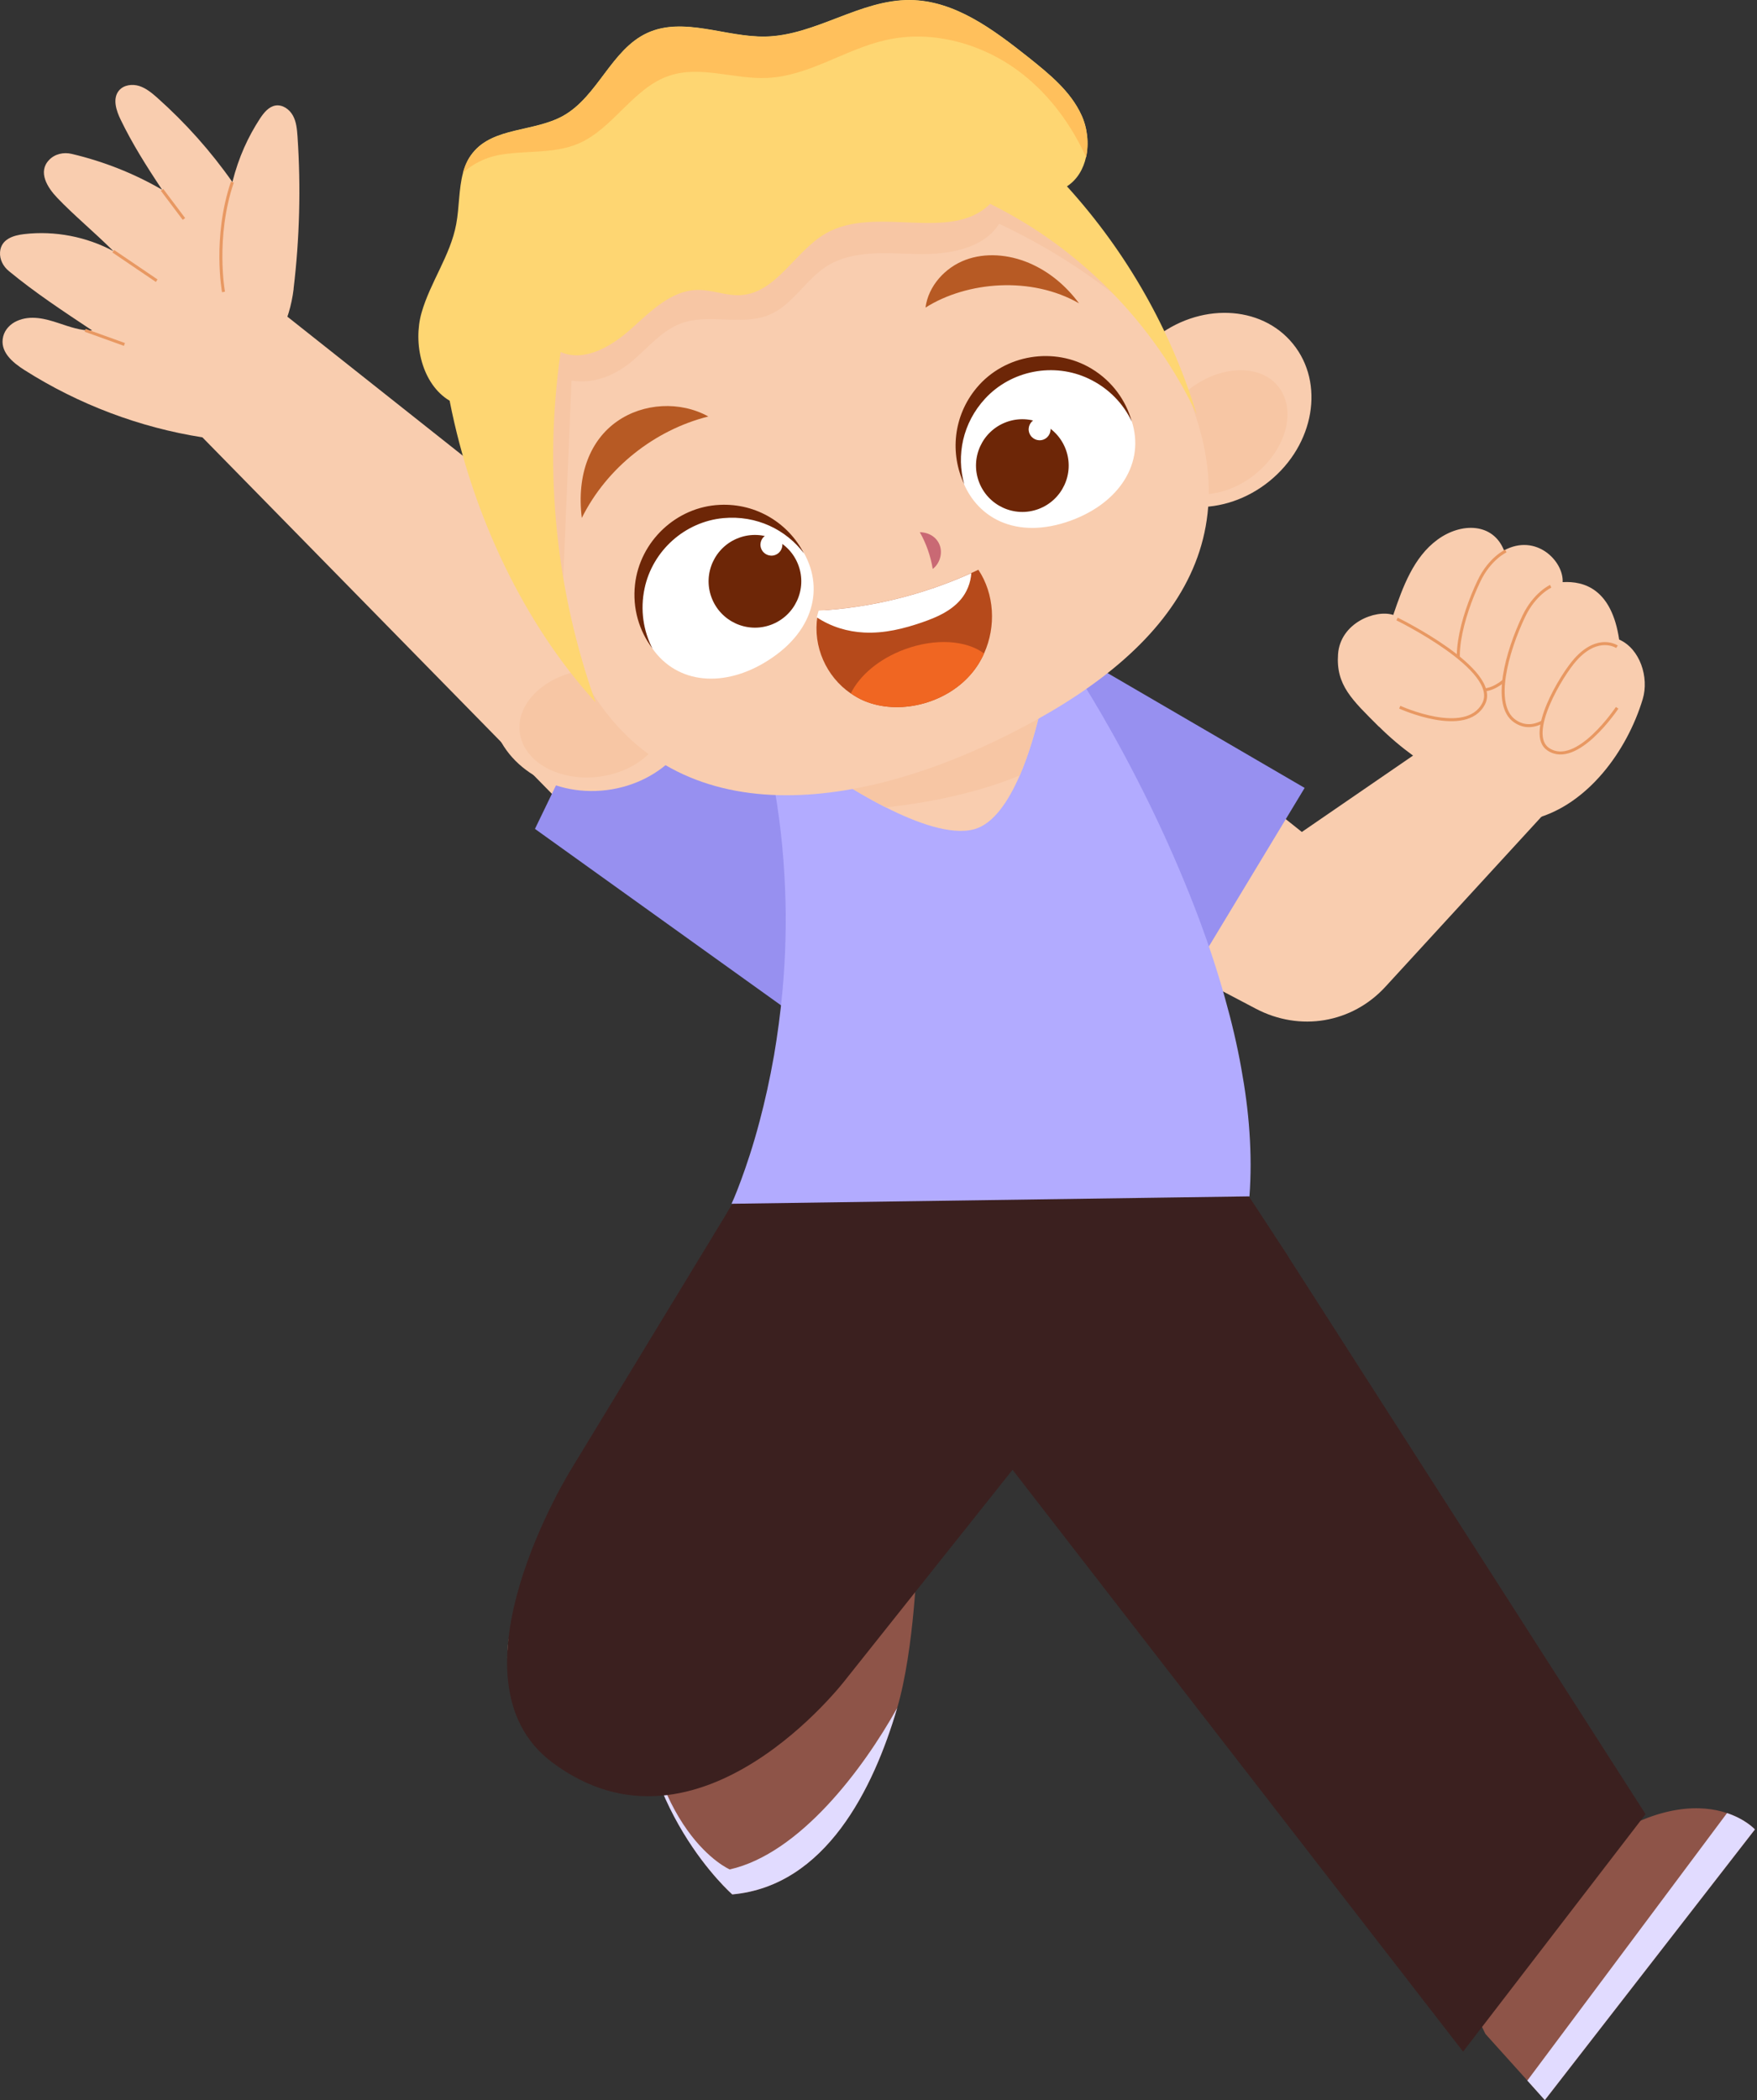 <svg xmlns="http://www.w3.org/2000/svg" width="544" height="650" viewBox="0 0 544 650" fill="none"><rect x="0" y="0" width="544" height="650" fill="#333333" stroke="none"/><path d="M90.893 89.41C92.771 73.76 93.179 57.947 92.117 42.242C91.954 40.011 91.764 37.724 90.702 35.792C89.641 33.832 87.49 32.308 85.286 32.662C83.19 33.016 81.693 34.894 80.496 36.69C76.794 42.379 73.909 48.611 71.95 56.341C65.254 46.788 57.416 38.024 48.706 30.267C47.046 28.797 45.25 27.3 43.127 26.62C40.977 25.939 38.364 26.266 36.894 27.953C34.744 30.43 35.969 34.241 37.411 37.153C40.868 44.284 45.086 51.061 50.203 58.736C41.494 53.674 32.022 49.945 22.197 47.631C19.72 47.033 16.971 47.631 15.202 49.509C11.636 53.211 14.658 58.028 17.733 61.24C22.959 66.711 28.865 71.528 35.125 77.734C26.742 73.243 16.971 71.365 7.527 72.453C4.179 72.834 0.314 73.978 0.015 78.033C-0.149 80.292 0.995 82.496 2.764 83.912C10.738 90.498 19.312 96.159 28.538 102.283C25 102.392 21.571 101.14 18.196 100.024C14.032 98.636 9.514 97.439 5.241 99.344C3.227 100.242 1.539 101.957 0.995 104.107C-0.203 108.815 3.88 112.19 7.608 114.558C24.32 125.173 43.29 132.331 62.641 135.352C71.868 121.771 88.389 110.503 90.92 89.382L90.893 89.41Z" fill="#F9CDAF"></path><path d="M48.516 86.879L35.07 77.761" stroke="#E89862" stroke-width="0.93" stroke-miterlimit="10"></path><path d="M26.361 102.229L38.527 106.611" stroke="#E89862" stroke-width="0.93" stroke-miterlimit="10"></path><path d="M56.952 67.772L50.175 58.763" stroke="#E89862" stroke-width="0.93" stroke-miterlimit="10"></path><path d="M71.947 56.368C66.123 73.515 69.198 90.362 69.198 90.362Z" fill="#F9CDAF"></path><path d="M71.947 56.368C66.123 73.515 69.198 90.362 69.198 90.362" stroke="#E89862" stroke-width="0.93" stroke-miterlimit="10"></path><path d="M59.374 132.004L205.5 281L259.801 233.333L86.809 96.295L59.374 132.004Z" fill="#F9CDAF"></path><path d="M426.968 224.951C418.613 216.595 413.578 212.077 414.285 202.443C414.993 192.808 425.88 188.535 431.378 190.331C434.317 181.676 437.665 172.449 445.068 167.033C452.471 161.617 462.296 161.807 465.671 170.354C475.66 164.965 484.179 173.729 483.825 180.179C490.547 179.771 499.012 182.384 501.325 197.952C507.776 200.782 510.634 209.655 508.62 216.378C503.748 232.517 491.527 249.038 475.279 253.366C457.914 246.589 440.332 238.233 426.996 224.924L426.968 224.951Z" fill="#F9CDAF"></path><path d="M466.242 170.544C466.242 170.544 461.262 172.803 457.914 179.825C452.716 190.712 448.034 207.341 455.138 212.268C467.032 220.487 481.811 186.384 481.811 186.384" fill="#F9CDAF"></path><path d="M466.242 170.544C466.242 170.544 461.262 172.803 457.914 179.825C452.716 190.712 448.034 207.341 455.138 212.268C467.032 220.487 481.811 186.384 481.811 186.384" stroke="#E89862" stroke-width="0.93" stroke-miterlimit="10"></path><path d="M432.548 191.583C432.548 191.583 464.773 207.342 459.357 217.82C453.941 228.272 433.392 218.882 433.392 218.882" fill="#F9CDAF"></path><path d="M432.548 191.583C432.548 191.583 464.773 207.342 459.357 217.82C453.941 228.272 433.392 218.882 433.392 218.882" stroke="#E89862" stroke-width="0.93" stroke-miterlimit="10"></path><path d="M480.123 181.458C480.123 181.458 475.142 183.717 471.795 190.739C466.596 201.626 461.915 218.255 469.019 223.182C480.912 231.401 494.412 201.218 494.412 201.218" fill="#F9CDAF"></path><path d="M480.123 181.458C480.123 181.458 475.142 183.717 471.795 190.739C466.596 201.626 461.915 218.255 469.019 223.182C480.912 231.401 494.412 201.218 494.412 201.218" stroke="#E89862" stroke-width="0.93" stroke-miterlimit="10"></path><path d="M500.645 200.183C500.645 200.183 494.902 196.264 487.826 204.103C483.444 208.947 472.475 227.237 479.361 231.891C488.207 237.852 500.699 219.072 500.699 219.072" fill="#F9CDAF"></path><path d="M500.645 200.183C500.645 200.183 494.902 196.264 487.826 204.103C483.444 208.947 472.475 227.237 479.361 231.891C488.207 237.852 500.699 219.072 500.699 219.072" stroke="#E89862" stroke-width="0.93" stroke-miterlimit="10"></path><path d="M478.194 251.76L428.931 305.432C418.588 316.673 402.503 319.394 388.84 312.209L365.705 300.043L357.459 221.141L403.074 257.503L440.607 231.728L478.221 251.76H478.194Z" fill="#F9CDAF"></path><path d="M202.129 181.077L165.631 256.55L246.738 314.686L256.917 244.085L202.129 181.077Z" fill="#9790F0"></path><path d="M342.677 208.185L403.942 243.867L364.505 309.133L331.79 259.38L325.176 217.956L342.677 208.185Z" fill="#9790F0"></path><path d="M226.759 586.339C255.637 583.699 270.443 553.651 277.791 528.612C283.18 510.186 283.942 481.88 283.942 481.88L203.951 481.499C199.869 493.093 197.964 503.871 197.583 513.778C195.868 559.476 226.759 586.366 226.759 586.366V586.339Z" fill="#8E5448"></path><path d="M226.76 586.339C255.637 583.699 270.443 553.651 277.792 528.612C267.205 547.609 247.608 573.71 225.943 578.609C225.943 578.609 200.251 567.668 197.583 513.778C195.869 559.476 226.76 586.366 226.76 586.366V586.339Z" fill="#E1DBFF"></path><path d="M496.21 569.764C514.282 558.142 527.074 558.605 534.722 561.164C540.546 563.096 543.377 566.226 543.377 566.226L478.328 650L472.912 643.958L459.902 629.506L454.894 619.19L496.264 569.764H496.21Z" fill="#8E5448"></path><path d="M534.696 561.164C540.521 563.096 543.352 566.226 543.352 566.226L478.303 650L472.887 643.958L534.724 561.164H534.696Z" fill="#E1DBFF"></path><path d="M338.488 468.625L360.18 496.36L387.588 531.388L458.515 622.13L497.898 571.07L438.293 474.804L421.8 448.131L401.523 415.389L396.161 406.815L375.449 428.997L338.488 468.625Z" fill="#F9CDAF"></path><path d="M175.158 547.5C186.78 555.502 201.259 556.918 213.861 552.263C219.876 550.032 225.455 546.439 230.109 541.513L242.493 528.34L272.649 496.36L188.277 447.723L179.104 463.726L162.72 492.25C151.806 511.193 157.222 535.144 175.185 547.473L175.158 547.5Z" fill="#F9CDAF"></path><path d="M176.764 454.881C176.764 454.881 136.448 519.681 171 545.5C216.5 579.5 261.953 519.684 261.953 519.684L313.502 454.908L453 635L509.5 561.5L398.909 389.015L386.907 370.698L372.726 359.294L347.605 339.126L287.265 355.321L227.551 371.351L225.047 375.461L176.764 454.881Z" fill="#3B201F"></path><path d="M225.047 375.461L398.909 389.015L386.906 370.698L372.726 359.294L287.265 355.32L227.551 371.351L225.047 375.461Z" fill="#3B201F"></path><path d="M226.543 372.576L386.852 370.29C387.342 363.785 387.314 357.089 386.852 350.394C386.416 343.835 385.518 337.221 384.32 330.635C383.041 323.422 381.327 316.237 379.34 309.16C377.026 300.805 374.305 292.612 371.365 284.719C369.351 279.33 367.255 274.132 365.132 269.124C362.193 262.184 359.172 255.597 356.232 249.555C344.774 226.012 334.513 210.253 334.513 210.253L238.872 238.995C241.322 251.514 242.628 263.572 243.064 274.948C243.309 280.31 243.336 285.536 243.2 290.598C243.064 296.069 242.764 301.322 242.302 306.357C241.649 313.597 240.723 320.346 239.662 326.606C238.328 334.2 236.777 341.059 235.198 346.992C233.184 354.667 231.088 360.818 229.483 365.173C227.713 370.018 226.489 372.603 226.489 372.603L226.543 372.576Z" fill="#B2ABFF"></path><path d="M254.413 237.933C254.413 237.933 263.476 244.465 274.309 249.909C283.753 254.672 294.449 258.618 301.635 256.659C307.595 255.025 312.249 248.003 315.733 240.002C321.177 227.4 323.653 212.349 323.653 212.349L254.413 237.933Z" fill="#F9CDAF"></path><g style="mix-blend-mode:multiply"><path d="M254.413 237.933C254.413 237.933 263.476 244.465 274.309 249.909C286.475 248.548 302.016 245.717 315.733 240.002C321.177 227.4 323.653 212.349 323.653 212.349L254.413 237.933Z" fill="#F7C6A4"></path></g><path d="M400.325 106.421C390.445 94.255 371.148 93.574 357.241 104.869C343.333 116.164 340.067 135.189 349.974 147.355C359.853 159.521 379.15 160.202 393.058 148.906C406.966 137.611 410.232 118.587 400.325 106.421Z" fill="#F9CDAF"></path><g style="mix-blend-mode:multiply"><path d="M395.725 119.567C389.928 112.436 377.381 113.034 367.719 120.873C358.057 128.739 354.927 140.877 360.724 148.008C366.521 155.139 379.068 154.54 388.731 146.702C398.393 138.836 401.523 126.697 395.725 119.567Z" fill="#F7C6A4"></path></g><path d="M180.817 188.235C163.044 190.44 150.171 204.837 152.103 220.378C154.035 235.919 170.012 246.752 187.812 244.547C205.585 242.343 218.458 227.945 216.526 212.404C214.593 196.863 198.617 186.03 180.817 188.235Z" fill="#F9CDAF"></path><g style="mix-blend-mode:multiply"><path d="M181.252 207.369C168.896 208.893 159.778 217.548 160.921 226.665C162.064 235.783 173.006 241.934 185.362 240.41C197.719 238.886 206.836 230.231 205.693 221.113C204.55 211.995 193.609 205.844 181.252 207.369Z" fill="#F7C6A4"></path></g><path d="M366.466 119.212C343.196 67.473 268.594 23.027 206.675 52.912C155.262 77.761 154.581 152.308 177.879 204.048C201.15 255.788 255.91 254.1 307.514 229.659C358.083 205.708 389.764 170.979 366.466 119.212Z" fill="#F9CDAF"></path><g style="mix-blend-mode:multiply"><path d="M360.643 105.032C346 90.389 328.744 78.387 309.366 69.269C304.222 77.271 293.253 78.849 283.727 78.632C274.228 78.387 263.913 77.325 255.911 82.442C249.406 86.606 245.46 94.309 238.356 97.357C229.892 101.031 219.74 96.921 211.058 100.024C205.07 102.174 200.851 107.4 196.006 111.537C191.189 115.674 184.466 119.022 176.955 117.797C175.92 142.673 174.859 167.604 173.825 192.481C171.348 177.266 164.707 163.086 160.134 148.362C155.562 133.637 153.112 117.334 158.991 103.073C164.326 90.144 175.757 80.809 187.46 73.161C213.425 56.178 244.072 44.719 275.018 46.761C305.991 48.829 336.909 66.275 360.615 105.032H360.643Z" fill="#F7C6A4"></path></g><path d="M350.409 130.263C346.19 117.281 330.976 110.558 316.36 115.266C301.772 119.975 293.335 134.346 297.526 147.355C301.745 160.338 314.618 167.278 331.547 161.127C346.598 155.629 354.6 143.246 350.382 130.263H350.409Z" fill="white"></path><path d="M298.534 149.859C296.057 140.987 298.016 130.943 305.038 123.35C313.149 114.586 326.349 112.082 337.127 117.226C343.306 120.165 347.824 124.956 350.437 130.508C348.613 123.949 344.394 118.015 338.026 114.15C326.486 107.156 311.053 109.66 302.398 120.029C295.077 128.793 294.097 140.469 298.534 149.859Z" fill="#6D2607"></path><path d="M311.57 130.644C304.139 133.393 300.329 141.639 303.078 149.07C305.827 156.5 314.074 160.31 321.504 157.561C328.934 154.812 332.744 146.566 329.995 139.135C327.247 131.705 319 127.895 311.57 130.644Z" fill="#6D2607"></path><path d="M320.715 129.691C318.946 130.344 318.048 132.304 318.701 134.046C319.355 135.815 321.314 136.713 323.056 136.06C324.825 135.407 325.723 133.447 325.07 131.705C324.417 129.936 322.457 129.038 320.715 129.691Z" fill="white"></path><path d="M201.885 200.591C194.101 189.351 198.048 173.157 210.649 164.447C223.278 155.738 239.799 157.752 247.583 169.02C255.367 180.26 253.026 194.712 237.866 204.375C224.394 213.002 209.669 211.832 201.912 200.591H201.885Z" fill="white"></path><path d="M248.943 171.306C243.391 163.93 234.246 159.412 223.931 160.365C212.037 161.481 202.048 170.435 199.572 182.111C198.156 188.807 199.218 195.312 202.021 200.755C197.911 195.312 195.788 188.344 196.605 180.968C198.075 167.55 209.424 156.827 222.924 156.255C234.328 155.738 244.153 162.052 248.916 171.279L248.943 171.306Z" fill="#6D2607"></path><path d="M227.443 182.329C226.136 178.845 227.878 174.926 231.362 173.62C234.846 172.313 238.765 174.055 240.071 177.539" fill="#061521"></path><path d="M228.777 166.462C221.346 169.21 217.536 177.457 220.285 184.888C223.034 192.318 231.281 196.128 238.711 193.379C246.141 190.63 249.951 182.384 247.203 174.953C244.454 167.523 236.207 163.713 228.777 166.462Z" fill="#6D2607"></path><path d="M237.677 165.4C235.908 166.053 235.01 168.013 235.663 169.755C236.316 171.524 238.276 172.422 240.018 171.769C241.787 171.116 242.685 169.156 242.032 167.414C241.379 165.645 239.419 164.747 237.677 165.4Z" fill="white"></path><path d="M284.789 164.72C286.776 168.231 288.137 172.096 288.79 176.096C290.831 174.545 291.784 171.687 291.103 169.211C290.423 166.734 288.137 164.801 284.789 164.72Z" fill="#C96974"></path><path d="M263.423 214.608C264.675 215.479 266.036 216.269 267.506 216.895C278.202 221.413 292.491 217.929 300.438 208.866C302.207 206.879 303.623 204.62 304.684 202.252C308.467 193.869 307.896 183.826 302.915 176.341C302.18 176.695 301.445 177.049 300.71 177.376C286.367 183.853 270.88 187.772 255.367 188.861C254.577 189.569 253.87 190.168 253.08 190.875C251.638 200.047 255.802 209.437 263.423 214.636V214.608Z" fill="#B64A1B"></path><path d="M263.423 214.609C264.674 215.479 266.035 216.269 267.505 216.895C278.201 221.413 292.49 217.929 300.438 208.866C302.207 206.879 303.622 204.62 304.684 202.252C299.213 198.169 289.633 197.462 280.107 200.973C272.132 203.912 266.09 209.138 263.423 214.636V214.609Z" fill="#F06622"></path><path d="M300.737 177.375C300.547 180.424 299.322 183.363 297.499 185.513C294.45 189.133 290.068 191.038 285.686 192.563C279.889 194.577 273.82 196.101 267.505 195.774C262.497 195.529 257.353 194.032 252.89 191.066C253.162 190.031 253.189 190.031 253.461 188.997C269.628 188.099 285.795 184.125 300.765 177.375H300.737Z" fill="white"></path><path d="M286.558 95.18C287.429 88.512 292.6 82.823 298.887 80.456C305.175 78.088 312.36 78.768 318.565 81.381C324.771 83.994 330.051 88.43 334.079 93.874C319.327 85.436 299.459 87.069 286.585 95.18H286.558Z" fill="#B75A24"></path><path d="M219.305 128.902C210.595 124.084 199.191 124.71 191.054 130.426C182.916 136.114 178.452 146.647 180.139 160.31C187.815 144.824 202.648 133.093 219.332 128.902H219.305Z" fill="#B75A24"></path><path d="M139.232 124.112C146.226 159.766 162.584 193.515 184.412 217.385C172.273 183.282 168.245 146.321 173.58 108.952C181.01 112.191 189.366 107.183 195.435 101.766C201.477 96.35 207.819 89.873 215.957 89.736C220.475 89.655 224.911 91.642 229.402 91.342C240.425 90.635 246.113 77.734 255.694 72.236C271.262 63.336 294.287 75.284 306.562 63.091C334.378 76.781 357.322 100.161 370.495 128.194C362.575 102.338 349.048 78.251 330.35 57.675C333.534 55.606 335.439 52.313 336.256 48.611C337.181 44.366 336.664 39.603 334.841 35.629C331.439 28.172 324.798 22.837 318.402 17.72C307.569 9.147 295.594 0.111 281.767 0.002C266.335 -0.162 252.564 10.916 237.131 11.297C224.748 11.596 211.711 5.01 200.416 10.181C189.202 15.325 185.065 29.941 174.233 35.901C165.306 40.827 152.677 39.33 146.335 47.332C144.866 49.156 143.967 51.224 143.369 53.456C142.008 58.464 142.226 64.18 141.246 69.405C139.449 79.067 133.217 87.341 130.522 96.786C127.828 106.23 130.604 118.94 139.259 124.057L139.232 124.112Z" fill="#FED672"></path><path d="M143.37 53.484C146.228 50.789 150.174 48.857 154.012 48.067C162.313 46.434 171.24 47.768 179.024 44.475C189.938 39.821 196.089 27.056 207.385 23.381C217.019 20.224 227.444 24.606 237.568 24.116C250.469 23.545 261.71 15.216 274.338 12.386C289.008 9.093 304.849 13.665 316.688 23C325.207 29.75 331.767 38.732 336.285 48.666C337.21 44.42 336.693 39.657 334.869 35.684C331.467 28.226 324.826 22.892 318.43 17.775C307.598 9.201 295.622 0.165 281.796 0.056C266.364 -0.107 252.592 10.97 237.16 11.352C224.776 11.651 211.739 5.064 200.444 10.236C189.231 15.38 185.094 29.995 174.261 35.956C165.334 40.882 152.705 39.385 146.364 47.387C144.84 49.183 143.942 51.252 143.343 53.456L143.37 53.484Z" fill="#FFC05C"></path></svg>